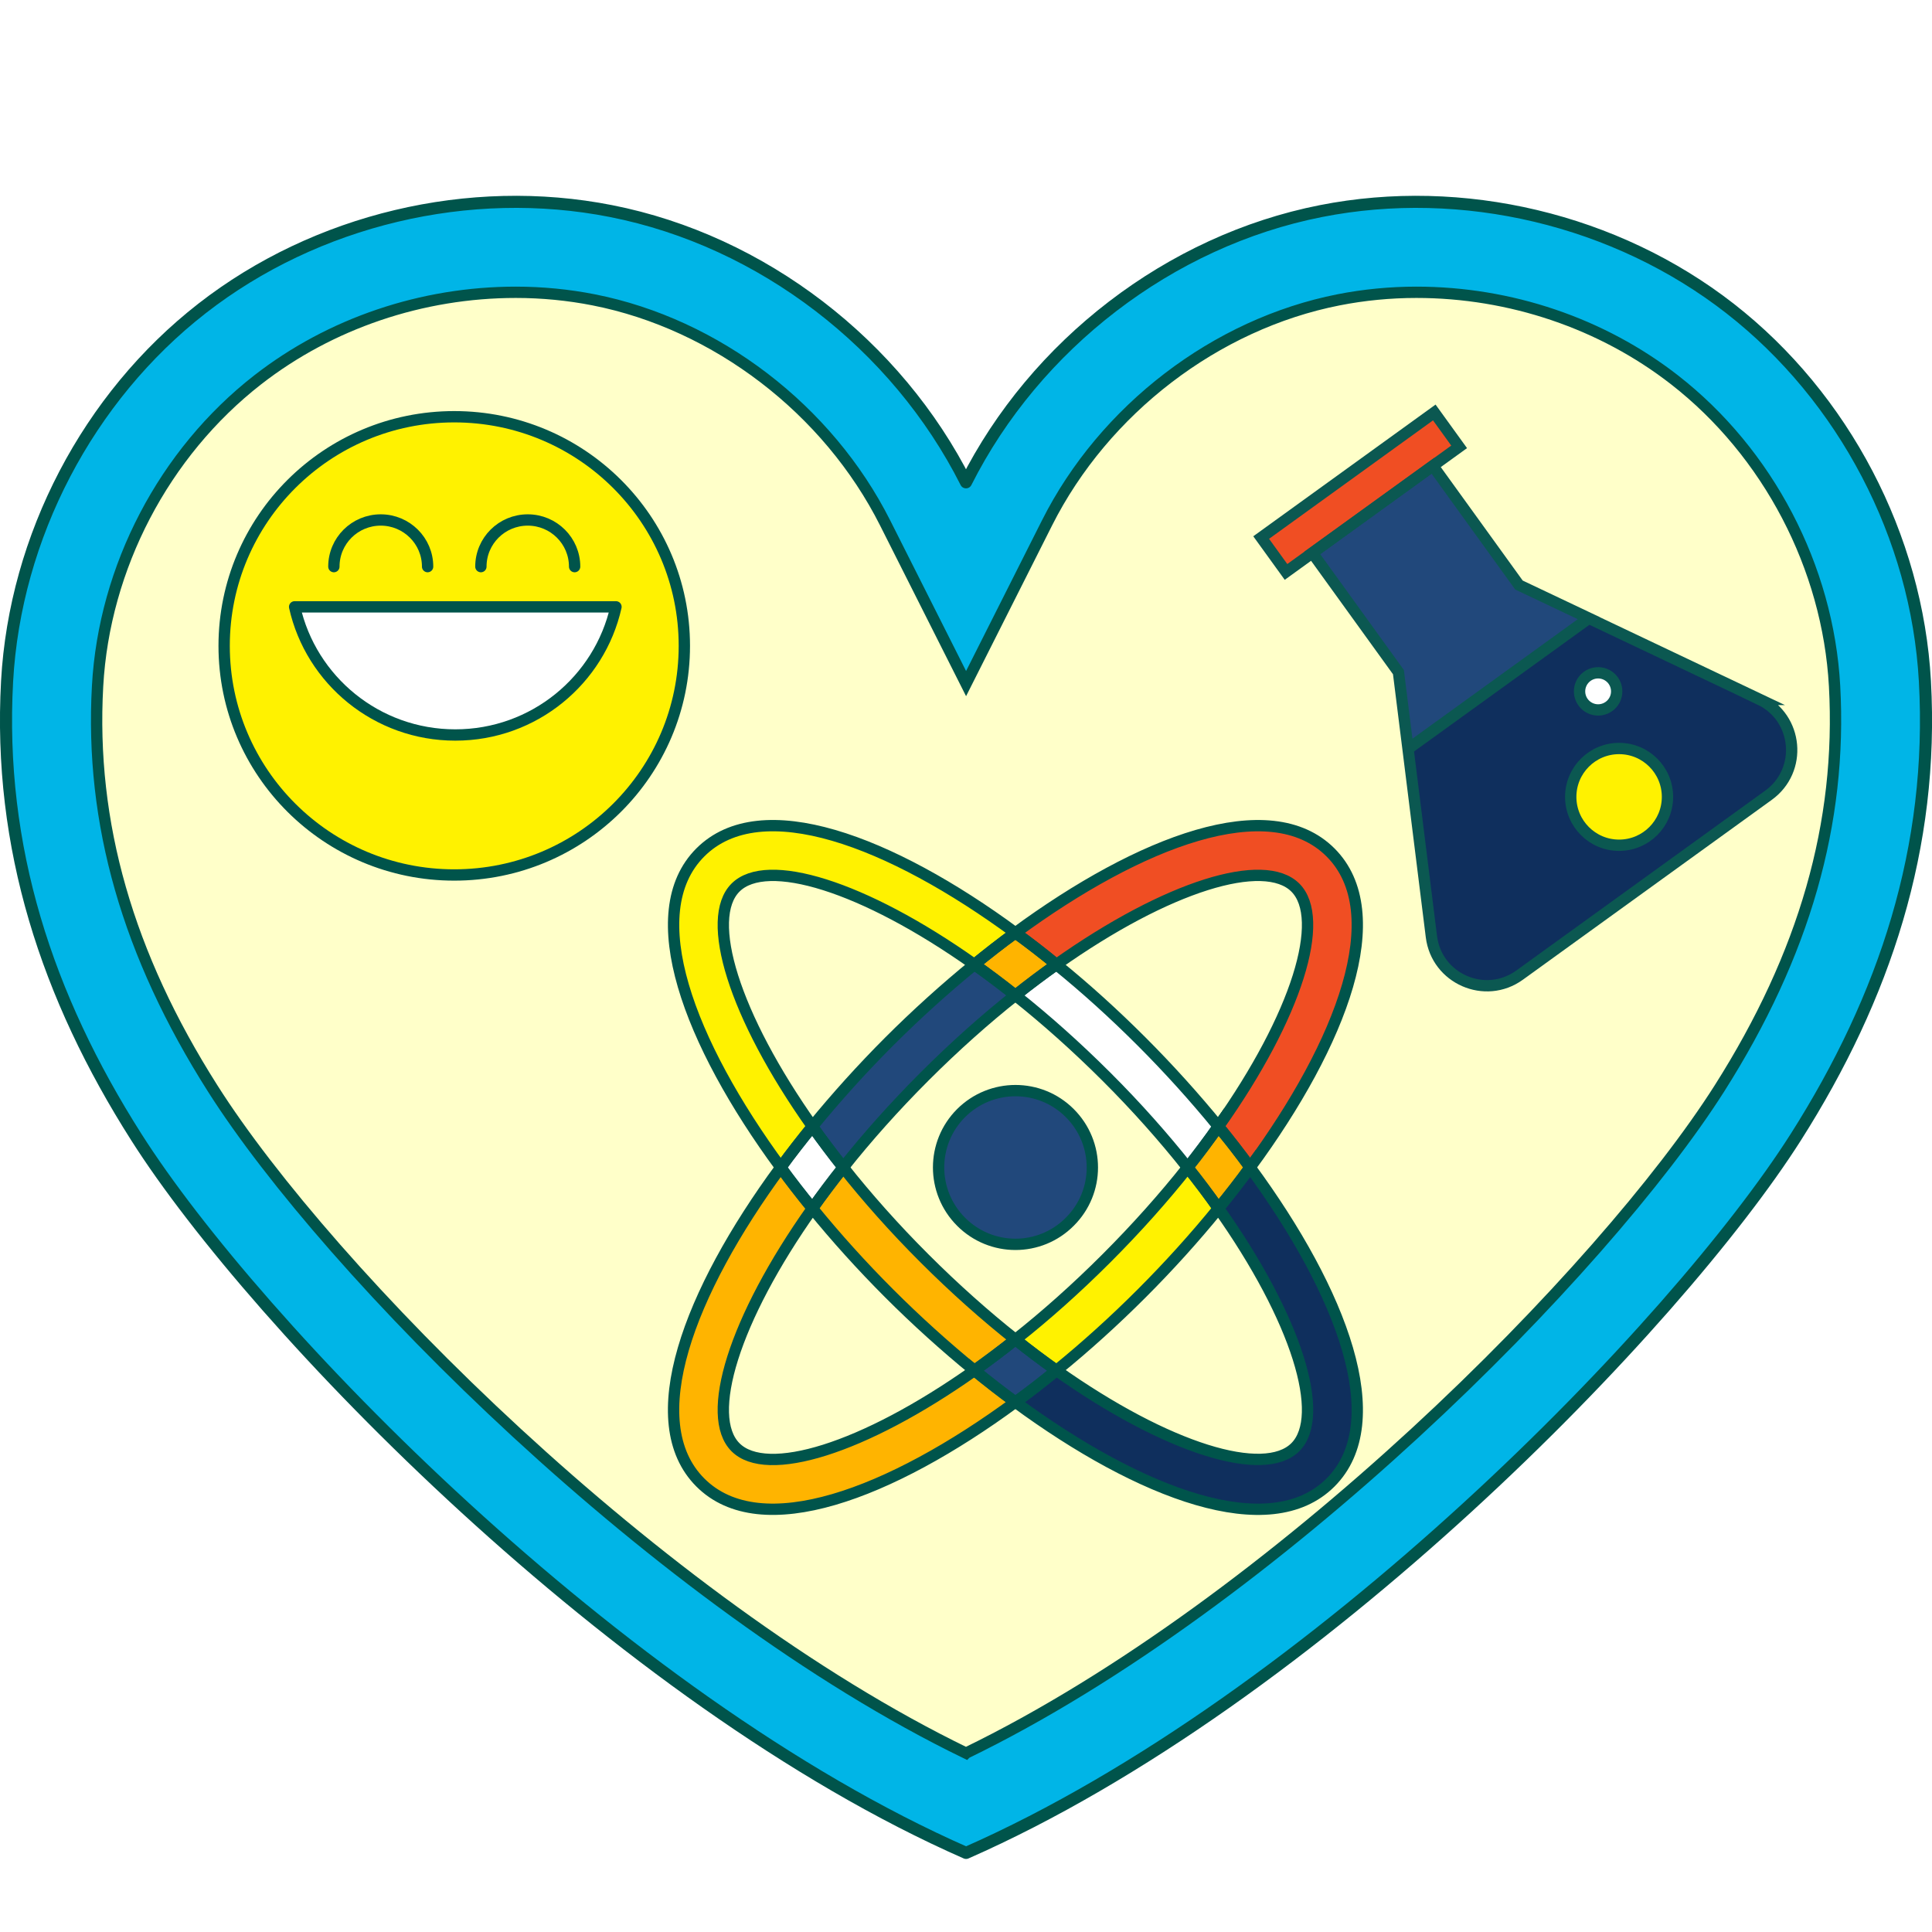 <svg xmlns="http://www.w3.org/2000/svg" id="Layer_1" data-name="Layer 1" viewBox="0 0 256 256"><defs><filter id="drop-shadow-2" width="96.85" height="96.85" x="83.75" y="103.89" filterUnits="userSpaceOnUse"><feOffset dx="4.76" dy="4.76"/><feGaussianBlur result="blur"/><feFlood flood-color="#000" flood-opacity=".06"/><feComposite in2="blur" operator="in"/><feComposite in="SourceGraphic"/></filter><filter id="drop-shadow-3" width="76.86" height="82.52" x="161.31" y="48.85" filterUnits="userSpaceOnUse"><feOffset dx="4.76" dy="4.76"/><feGaussianBlur result="blur-2"/><feFlood flood-color="#000" flood-opacity=".06"/><feComposite in2="blur-2" operator="in"/><feComposite in="SourceGraphic"/></filter><style>.cls-2{fill:#fff}.cls-3,.cls-6,.cls-7{fill:none}.cls-3,.cls-6{stroke:#00544b}.cls-3,.cls-6,.cls-7{stroke-width:1.5px}.cls-3,.cls-7,.cls-9{stroke-miterlimit:10}.cls-10{fill:#21487b}.cls-11{fill:#f04e23}.cls-6{stroke-linecap:round;stroke-linejoin:round}.cls-7{stroke:#0b5851}.cls-9{fill:#fff200;stroke:#fff200}.cls-14{fill:#ffb400}.cls-15{fill:#0f2f5d}</style></defs><path d="M237.95 150.68c-15.76 24.8-63.77 74.54-109.94 94.84-46.17-20.3-94.19-70.04-109.94-94.84C6.23 132.07-.27 112.28.94 90.26 2 71.13 11.66 52.64 26.77 40.87c15.11-11.77 35.41-16.61 54.2-12.9 20.05 3.95 37.85 17.72 47.03 35.94 9.17-18.22 26.98-31.99 47.03-35.94 18.78-3.71 39.09 1.13 54.2 12.9S254 71.13 255.06 90.26c1.22 22.02-5.29 41.81-17.11 60.42Z" style="fill:#00b5e7"/><path d="M128 232.3c-40.9-19.85-84.47-63.9-99.81-88.06-11.27-17.74-16.27-35.18-15.26-53.33.87-15.74 8.8-30.91 21.23-40.59 9.6-7.47 21.74-11.59 34.19-11.59 3.49 0 6.96.34 10.31 1 16.26 3.2 31.06 14.53 38.63 29.57l10.72 21.28 10.72-21.28c7.57-15.04 22.37-26.37 38.63-29.57 3.35-.66 6.82-1 10.32-1 12.45 0 24.59 4.12 34.19 11.59 12.42 9.67 20.35 24.84 21.22 40.58 1 18.14-3.99 35.58-15.26 53.33-15.35 24.16-58.92 68.21-99.82 88.06Z" style="fill:#ffffc9;stroke-miterlimit:10;stroke-width:1.5px;stroke:#00544b"/><g style="filter:url(#drop-shadow-2)"><path d="M171.54 108.19c8.04 8.04 1.53 25.17-10.65 41.74-1.32-1.82-2.74-3.63-4.2-5.43 10.47-14.78 14.3-27.54 10.19-31.65-4.11-4.11-16.88-.28-31.66 10.19-1.78-1.47-3.61-2.88-5.43-4.2 16.57-12.17 33.7-18.69 41.75-10.65Z" class="cls-11"/><path d="M160.89 149.93c12.17 16.57 18.69 33.7 10.65 41.75-8.05 8.04-25.19 1.53-41.75-10.65 1.82-1.32 3.65-2.73 5.43-4.2 14.78 10.46 27.55 14.28 31.66 10.17s.28-16.88-10.19-31.65c1.47-1.8 2.88-3.61 4.2-5.43Z" class="cls-15"/><path d="M156.69 144.5c1.46 1.8 2.88 3.61 4.2 5.43-1.32 1.82-2.73 3.63-4.2 5.43-1.26-1.78-2.62-3.59-4.08-5.42 1.46-1.84 2.82-3.66 4.08-5.45Z" class="cls-14"/><path d="M156.69 144.5c-1.26 1.78-2.62 3.61-4.08 5.45-3.15-3.97-6.74-8.03-10.77-12.05s-8.08-7.62-12.05-10.77c1.84-1.46 3.65-2.82 5.43-4.08 3.91 3.16 7.7 6.61 11.28 10.19s7.01 7.38 10.19 11.27Z" class="cls-2"/><path d="M152.61 149.94c1.46 1.82 2.82 3.63 4.08 5.42-3.16 3.89-6.61 7.7-10.19 11.28-3.58 3.58-7.38 7.03-11.28 10.19-1.78-1.27-3.59-2.62-5.43-4.09 3.97-3.13 8.03-6.74 12.05-10.76 4.01-4.01 7.62-8.07 10.77-12.04Z" class="cls-9"/><path d="M136.99 142.73c3.99 3.99 3.99 10.43 0 14.4-3.97 3.99-10.42 3.99-14.4 0s-3.97-10.42 0-14.4c3.99-3.97 10.43-3.97 14.4 0Z" class="cls-10"/><path d="M129.78 118.84c1.82 1.32 3.65 2.73 5.43 4.2-1.78 1.26-3.59 2.62-5.43 4.08-1.84-1.46-3.65-2.82-5.43-4.08 1.8-1.46 3.61-2.88 5.43-4.2Z" class="cls-14"/><path d="M135.22 176.83c-1.78 1.47-3.61 2.88-5.43 4.2-1.82-1.32-3.63-2.74-5.43-4.2 1.78-1.27 3.59-2.62 5.43-4.09 1.84 1.47 3.65 2.82 5.43 4.09Zm-10.87-53.79c1.78 1.26 3.59 2.62 5.43 4.08-3.97 3.15-8.03 6.76-12.04 10.77s-7.62 8.07-10.77 12.04c-1.46-1.84-2.82-3.65-4.08-5.43 3.18-3.89 6.61-7.69 10.19-11.27 3.58-3.58 7.38-7.01 11.27-10.19Z" class="cls-10"/><path d="M129.78 172.74c-1.84 1.47-3.65 2.82-5.43 4.09-3.89-3.18-7.69-6.61-11.27-10.19s-7.03-7.39-10.19-11.28c1.26-1.78 2.62-3.59 4.08-5.43 3.15 3.97 6.74 8.03 10.77 12.05 4.01 4.01 8.07 7.61 12.04 10.76Z" class="cls-14"/><path d="M129.78 118.84c-1.82 1.32-3.63 2.74-5.43 4.2-14.78-10.47-27.54-14.3-31.65-10.19s-.28 16.86 10.19 31.65c-1.46 1.8-2.88 3.61-4.2 5.43-12.17-16.57-18.69-33.7-10.65-41.74 8.04-8.04 25.17-1.53 41.74 10.65Z" class="cls-9"/><path d="M124.35 176.83c1.8 1.46 3.61 2.88 5.43 4.2-16.57 12.17-33.7 18.69-41.74 10.65-8.04-8.05-1.53-25.19 10.65-41.75 1.32 1.82 2.73 3.63 4.2 5.43-10.47 14.78-14.3 27.54-10.19 31.65 4.11 4.11 16.86.28 31.65-10.17Z" class="cls-14"/><path d="M102.89 144.5c1.26 1.78 2.62 3.59 4.08 5.43-1.46 1.84-2.82 3.65-4.08 5.43-1.47-1.8-2.88-3.61-4.2-5.43 1.32-1.82 2.74-3.63 4.2-5.43Z" class="cls-2"/><path d="M171.54 108.19c8.04 8.04 1.53 25.17-10.65 41.74-1.32-1.82-2.74-3.63-4.2-5.43 10.47-14.78 14.3-27.54 10.19-31.65-4.11-4.11-16.88-.28-31.66 10.19-1.78-1.47-3.61-2.88-5.43-4.2 16.57-12.17 33.7-18.69 41.75-10.65Z" class="cls-3"/><path d="M160.89 149.93c12.17 16.57 18.69 33.7 10.65 41.75-8.05 8.04-25.19 1.53-41.75-10.65 1.82-1.32 3.65-2.73 5.43-4.2 14.78 10.46 27.55 14.28 31.66 10.17s.28-16.88-10.19-31.65c1.47-1.8 2.88-3.61 4.2-5.43Z" class="cls-3"/><path d="M156.69 144.5c1.46 1.8 2.88 3.61 4.2 5.43-1.32 1.82-2.73 3.63-4.2 5.43-1.26-1.78-2.62-3.59-4.08-5.42 1.46-1.84 2.82-3.66 4.08-5.45Z" class="cls-3"/><path d="M156.69 144.5c-1.26 1.78-2.62 3.61-4.08 5.45-3.15-3.97-6.74-8.03-10.77-12.05s-8.08-7.62-12.05-10.77c1.84-1.46 3.65-2.82 5.43-4.08 3.91 3.16 7.7 6.61 11.28 10.19s7.01 7.38 10.19 11.27Z" class="cls-3"/><path d="M152.61 149.94c1.46 1.82 2.82 3.63 4.08 5.42-3.16 3.89-6.61 7.7-10.19 11.28-3.58 3.58-7.38 7.03-11.28 10.19-1.78-1.27-3.59-2.62-5.43-4.09 3.97-3.13 8.03-6.74 12.05-10.76 4.01-4.01 7.62-8.07 10.77-12.04Zm-15.62-7.21c3.99 3.99 3.99 10.43 0 14.4-3.97 3.99-10.42 3.99-14.4 0s-3.97-10.42 0-14.4c3.99-3.97 10.43-3.97 14.4 0Zm-7.21-23.89c1.82 1.32 3.65 2.73 5.43 4.2-1.78 1.26-3.59 2.62-5.43 4.08-1.84-1.46-3.65-2.82-5.43-4.08 1.8-1.46 3.61-2.88 5.43-4.2Z" class="cls-3"/><path d="M135.22 176.83c-1.78 1.47-3.61 2.88-5.43 4.2-1.82-1.32-3.63-2.74-5.43-4.2 1.78-1.27 3.59-2.62 5.43-4.09 1.84 1.47 3.65 2.82 5.43 4.09Zm-10.87-53.79c1.78 1.26 3.59 2.62 5.43 4.08-3.97 3.15-8.03 6.76-12.04 10.77s-7.62 8.07-10.77 12.04c-1.46-1.84-2.82-3.65-4.08-5.43 3.18-3.89 6.61-7.69 10.19-11.27 3.58-3.58 7.38-7.01 11.27-10.19Z" class="cls-3"/><path d="M129.78 172.74c-1.84 1.47-3.65 2.82-5.43 4.09-3.89-3.18-7.69-6.61-11.27-10.19s-7.03-7.39-10.19-11.28c1.26-1.78 2.62-3.59 4.08-5.43 3.15 3.97 6.74 8.03 10.77 12.05 4.01 4.01 8.07 7.61 12.04 10.76Zm0-53.9c-1.82 1.32-3.63 2.74-5.43 4.2-14.78-10.47-27.54-14.3-31.65-10.19s-.28 16.86 10.19 31.65c-1.46 1.8-2.88 3.61-4.2 5.43-12.17-16.57-18.69-33.7-10.65-41.74 8.04-8.04 25.17-1.53 41.74 10.65Z" class="cls-3"/><path d="M124.35 176.83c1.8 1.46 3.61 2.88 5.43 4.2-16.57 12.17-33.7 18.69-41.74 10.65-8.04-8.05-1.53-25.19 10.65-41.75 1.32 1.82 2.73 3.63 4.2 5.43-10.47 14.78-14.3 27.54-10.19 31.65 4.11 4.11 16.86.28 31.65-10.17Z" class="cls-3"/><path d="M102.89 144.5c1.26 1.78 2.62 3.59 4.08 5.43-1.46 1.84-2.82 3.65-4.08 5.43-1.47-1.8-2.88-3.61-4.2-5.43 1.32-1.82 2.74-3.63 4.2-5.43Z" class="cls-3"/></g><g style="filter:url(#drop-shadow-3)"><path d="M228.43 87.92c5.08 2.41 5.72 9.39 1.16 12.68l-33 23.84c-4.56 3.3-10.99.5-11.68-5.08l-3.1-24.89 23.97-17.32 22.65 10.76Zm-19.44-2.51c-.8-1.1-2.33-1.35-3.43-.56s-1.35 2.33-.55 3.43 2.33 1.35 3.43.55c1.09-.79 1.34-2.33.55-3.43Zm5.99 11.66a6.415 6.415 0 0 0-8.96-1.44c-2.87 2.07-3.51 6.09-1.44 8.96 2.07 2.87 6.08 3.51 8.95 1.44s3.52-6.09 1.45-8.96Z" class="cls-15"/><path d="m196.51 72.75 9.26 4.4-23.96 17.32-1.27-10.17-11.41-15.79 15.97-11.55 11.41 15.79z" class="cls-10"/><path d="m185.29 49.9 3.29 4.55-3.48 2.51-15.97 11.55-3.49 2.52-3.29-4.56 22.94-16.57z" class="cls-11"/><path d="M205.56 84.86c1.09-.79 2.63-.54 3.43.56s.55 2.64-.55 3.43c-1.1.8-2.64.55-3.43-.55-.8-1.1-.55-2.64.55-3.43Z" class="cls-2"/><path d="M206.02 95.63c2.87-2.07 6.89-1.43 8.96 1.44 2.07 2.87 1.42 6.88-1.45 8.96s-6.88 1.43-8.95-1.44a6.425 6.425 0 0 1 1.44-8.96Z" class="cls-9"/><path d="m162.352 66.469 22.939-16.574 3.291 4.555-22.939 16.574z" class="cls-7"/><path d="m196.51 72.76-11.41-15.8-15.97 11.54 11.41 15.8 1.27 10.17 23.96-17.32-9.26-4.39zm31.92 15.16-22.66-10.76-23.96 17.31 3.1 24.89c.7 5.58 7.12 8.38 11.68 5.09l32.99-23.84c4.56-3.3 3.92-10.27-1.16-12.69Z" class="cls-7"/><circle cx="209.78" cy="100.83" r="6.41" class="cls-7"/><circle cx="207" cy="86.85" r="2.46" class="cls-7"/></g><path d="M237.95 150.68c-15.76 24.8-63.77 74.54-109.94 94.84-46.17-20.3-94.19-70.04-109.94-94.84C6.23 132.07-.27 112.28.94 90.26 2 71.13 11.66 52.64 26.77 40.87c15.11-11.77 35.41-16.61 54.2-12.9 20.05 3.95 37.85 17.72 47.03 35.94 9.17-18.22 26.98-31.99 47.03-35.94 18.78-3.71 39.09 1.13 54.2 12.9S254 71.13 255.06 90.26c1.22 22.02-5.29 41.81-17.11 60.42Z" style="stroke-linecap:round;stroke-linejoin:round;stroke-width:1.6px;stroke:#00544b;fill:none"/><ellipse cx="60.19" cy="85.58" class="cls-9" rx="30.49" ry="30.36"/><path d="M44.24 75.08c0-3.42 2.78-6.18 6.21-6.18s6.21 2.77 6.21 6.18m7.06 0c0-3.42 2.78-6.18 6.21-6.18s6.21 2.77 6.21 6.18" style="fill:none"/><path d="M39.04 80.41c2.17 9.72 10.88 16.98 21.29 16.98s19.11-7.26 21.29-16.98H39.05Z" class="cls-2"/><ellipse cx="60.19" cy="85.58" class="cls-6" rx="30.49" ry="30.36"/><path d="M44.24 75.08c0-3.42 2.78-6.18 6.21-6.18s6.21 2.77 6.21 6.18m7.06 0c0-3.42 2.78-6.18 6.21-6.18s6.21 2.77 6.21 6.18m-37.1 5.33c2.17 9.72 10.88 16.98 21.29 16.98s19.11-7.26 21.29-16.98H39.05Z" class="cls-6"/></svg>